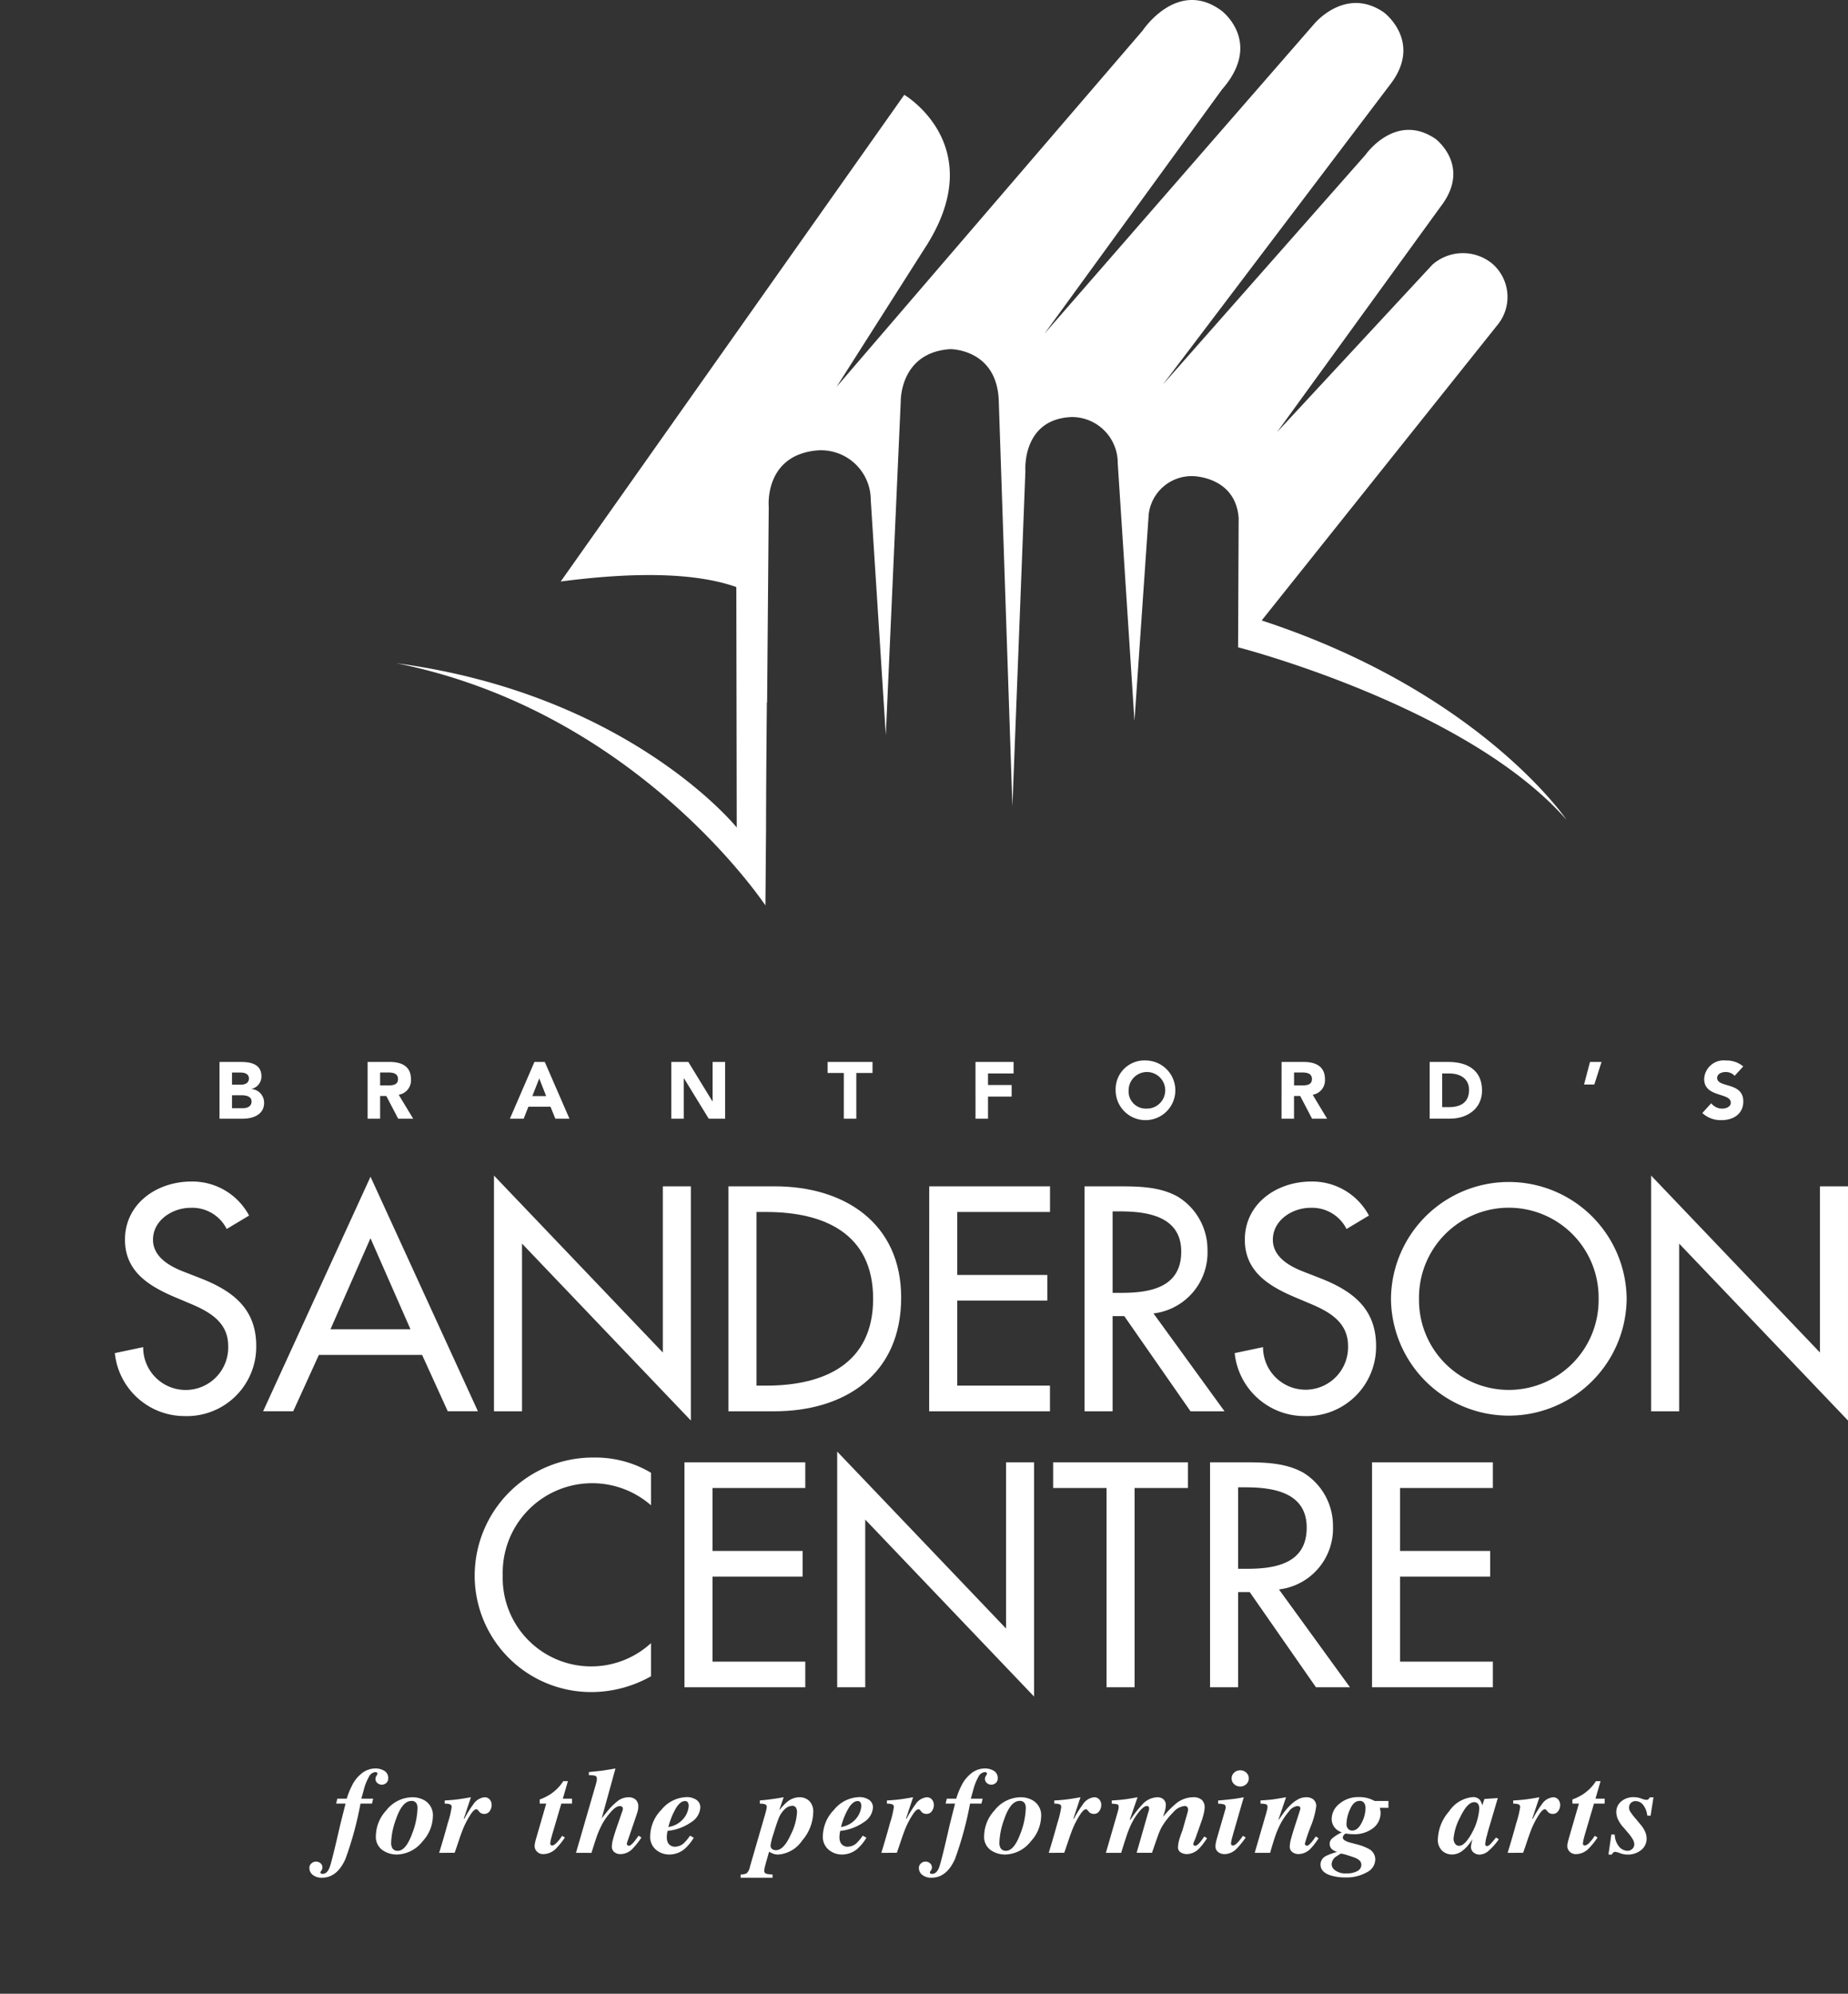 <svg xmlns="http://www.w3.org/2000/svg" width="203.336" height="219.332" viewBox="0 0 203.336 219.332">
  <rect x="0" y="0" width="203.336" height="219.332" fill="#333333" stroke="none"/>
  <g id="Group_1207" data-name="Group 1207" transform="translate(-4 -18.728)">
    <path id="Path_1674" data-name="Path 1674" d="M0,270Z" transform="translate(4 -31.941)" fill="#fff"/>
    <path id="Path_1627" data-name="Path 1627" d="M183.52,108.917s-9.429-14.028-33.544-21.933L176.01,54.365a4.845,4.845,0,0,0-.655-6.625,5.082,5.082,0,0,0-6.6.109L151.67,66.267l18-24.816c3.433-4.454-.566-7.446-.566-7.446-4.406-2.993-7.706,1.755-7.706,1.755L139.1,61.04,164.04,28.12c3.754-4.749-.6-8.013-.6-8.013-4.215-2.937-7.66,1.221-7.66,1.221L126.074,55.441,145.6,28.583c4.569-5.212-.028-8.666-.028-8.666-4.868-3.618-8.694,2.172-8.694,2.172L103.192,61.3l9.991-15.7c6.8-10.946-2.531-16.441-2.531-16.441L72.848,82.7c7.43-.973,14.493-1.1,19.323.608l.046,26.453S80.439,95.115,54.759,91.687c24.9,4.98,38.783,23.99,40.613,26.641l.07-8.385c.005-4.049.042-9.033.09-13.938l.026.013.18-21.562s-.519-5.63,5.293-6.175a5.473,5.473,0,0,1,5.932,5.448l1.655,25.862,1.646-36.75s-.093-5.335,5.436-5.705c0,0,5.162-.053,5.348,5.705l1.5,44.584,1.429-36.88s-.428-5.714,5.087-5.938a5.047,5.047,0,0,1,5.074,5.068l1.84,28.356,1.571-22.753a4.755,4.755,0,0,1,4.843-4.17s4.7.019,5.05,4.6l-.062,14.229S172.528,96.4,183.52,108.917Z" transform="translate(-7.153 0)" fill="#fff"/>
    <g id="Group_1163" data-name="Group 1163" transform="translate(16.634 148.053)">
      <path id="Path_1628" data-name="Path 1628" d="M31.017,175.251a4.243,4.243,0,0,0-3.972-2.33c-1.969,0-4.136,1.345-4.136,3.511,0,1.937,1.9,2.955,3.447,3.545l1.772.69c3.513,1.379,6.139,3.316,6.139,7.451a7.63,7.63,0,0,1-7.911,7.714,7.713,7.713,0,0,1-7.648-6.927l3.118-.656a4.679,4.679,0,1,0,9.355-.131c0-2.659-2.133-3.808-4.267-4.694l-1.707-.722c-2.823-1.215-5.383-2.824-5.383-6.27,0-4,3.545-6.4,7.287-6.4a7.062,7.062,0,0,1,6.368,3.742Z" transform="translate(-18.707 -169.376)" fill="#fff"/>
      <path id="Path_1629" data-name="Path 1629" d="M43.835,189.017l-2.823,6.2H37.7l11.817-25.8,11.817,25.8H58.015l-2.823-6.2Zm5.678-12.834-4.4,10.011h8.8Z" transform="translate(-21.383 -169.29)" fill="#fff"/>
      <path id="Path_1630" data-name="Path 1630" d="M67.27,169.268l18.578,19.465V170.451h3.086v25.765L70.356,176.753V195.2H67.27Z" transform="translate(-25.551 -169.268)" fill="#fff"/>
      <path id="Path_1631" data-name="Path 1631" d="M97.3,170.645h5.121c7.582,0,13.884,4,13.884,12.243,0,8.435-6.171,12.506-13.983,12.506H97.3Zm3.086,21.924h1.084c6.3,0,11.75-2.362,11.75-9.55,0-7.221-5.447-9.552-11.75-9.552h-1.084Z" transform="translate(-29.783 -169.462)" fill="#fff"/>
      <path id="Path_1632" data-name="Path 1632" d="M123.016,170.645h13.29v2.822H126.1v6.926h9.909v2.822H126.1v9.354h10.2v2.824h-13.29Z" transform="translate(-33.407 -169.462)" fill="#fff"/>
      <path id="Path_1633" data-name="Path 1633" d="M158.313,195.393H154.57l-7.287-10.471H146v10.471h-3.086V170.645h3.742c2.2,0,4.563.032,6.532,1.148a6.849,6.849,0,0,1,3.25,5.908,6.738,6.738,0,0,1-5.941,6.926ZM146,182.362h.985c3.151,0,6.565-.591,6.565-4.529,0-3.874-3.676-4.431-6.729-4.431H146Z" transform="translate(-36.212 -169.462)" fill="#fff"/>
      <path id="Path_1634" data-name="Path 1634" d="M174.446,175.251a4.243,4.243,0,0,0-3.971-2.33c-1.969,0-4.136,1.345-4.136,3.511,0,1.937,1.9,2.955,3.447,3.545l1.773.69c3.512,1.379,6.138,3.316,6.138,7.451a7.63,7.63,0,0,1-7.911,7.714,7.712,7.712,0,0,1-7.647-6.927l3.119-.656a4.678,4.678,0,1,0,9.354-.131c0-2.659-2.133-3.808-4.267-4.694l-1.707-.722c-2.823-1.215-5.383-2.824-5.383-6.27,0-4,3.545-6.4,7.287-6.4a7.061,7.061,0,0,1,6.368,3.742Z" transform="translate(-38.92 -169.376)" fill="#fff"/>
      <path id="Path_1635" data-name="Path 1635" d="M208.089,182.933a12.966,12.966,0,0,1-25.931,0,12.966,12.966,0,0,1,25.931,0Zm-3.086,0a9.881,9.881,0,1,0-19.76,0,9.881,9.881,0,1,0,19.76,0Z" transform="translate(-41.742 -169.376)" fill="#fff"/>
      <path id="Path_1636" data-name="Path 1636" d="M215.476,169.268l18.577,19.465V170.451h3.085v25.765l-18.577-19.463V195.2h-3.085Z" transform="translate(-46.437 -169.268)" fill="#fff"/>
      <path id="Path_1637" data-name="Path 1637" d="M84.2,210.627a9.843,9.843,0,0,0-16.314,7.682A9.738,9.738,0,0,0,84.2,225.792v3.644a13.384,13.384,0,0,1-6.5,1.738,12.81,12.81,0,0,1-12.9-12.767,13.008,13.008,0,0,1,13.162-13.032,11.936,11.936,0,0,1,6.237,1.674Z" transform="translate(-25.204 -174.356)" fill="#fff"/>
      <path id="Path_1638" data-name="Path 1638" d="M91.666,205.986H104.96v2.824H94.752v6.925h9.913v2.824H94.752v9.354H104.96v2.822H91.666Z" transform="translate(-28.989 -174.443)" fill="#fff"/>
      <path id="Path_1639" data-name="Path 1639" d="M111.229,204.611l18.579,19.466V205.792h3.082V231.56l-18.576-19.466v18.447h-3.086Z" transform="translate(-31.746 -174.249)" fill="#fff"/>
      <path id="Path_1640" data-name="Path 1640" d="M147.848,230.735h-3.085V208.81h-5.875v-2.824h14.835v2.824h-5.875Z" transform="translate(-35.644 -174.443)" fill="#fff"/>
      <path id="Path_1641" data-name="Path 1641" d="M174.379,230.735h-3.741l-7.288-10.47h-1.28v10.47h-3.086V205.986h3.743c2.2,0,4.562.033,6.531,1.149a6.847,6.847,0,0,1,3.251,5.908,6.738,6.738,0,0,1-5.942,6.927ZM162.07,217.7h.985c3.151,0,6.564-.59,6.564-4.53,0-3.873-3.676-4.432-6.729-4.432h-.82Z" transform="translate(-38.476 -174.443)" fill="#fff"/>
      <path id="Path_1642" data-name="Path 1642" d="M179.732,205.986h13.293v2.824H182.817v6.925h9.913v2.824h-9.913v9.354h10.208v2.822H179.732Z" transform="translate(-41.4 -174.443)" fill="#fff"/>
    </g>
    <g id="Group_1164" data-name="Group 1164" transform="translate(28.152 135.391)">
      <path id="Path_1643" data-name="Path 1643" d="M32.114,154.715h2.329c1.094,0,2.285.229,2.285,1.588a1.4,1.4,0,0,1-1.076,1.375v.019a1.5,1.5,0,0,1,1.368,1.526c0,1.3-1.236,1.737-2.348,1.737H32.114Zm1.375,2.5h1c.424,0,.864-.177.864-.68,0-.521-.494-.653-.926-.653h-.936Zm0,2.584h1.236c.432,0,.917-.185.917-.732,0-.591-.661-.687-1.112-.687H33.489Z" transform="translate(-32.114 -154.555)" fill="#fff"/>
      <path id="Path_1644" data-name="Path 1644" d="M51.085,154.715H53.5c1.278,0,2.355.441,2.355,1.9a1.606,1.606,0,0,1-1.35,1.711L56.1,160.96H54.447l-1.306-2.5h-.68v2.5H51.085Zm1.376,2.584h.812c.5,0,1.156-.017,1.156-.7,0-.626-.565-.723-1.068-.723h-.9Z" transform="translate(-34.788 -154.555)" fill="#fff"/>
      <path id="Path_1645" data-name="Path 1645" d="M72.008,154.715h1.137l2.716,6.245H74.31l-.539-1.323H71.345l-.52,1.323H69.308Zm.528,1.817-.759,1.941H73.3Z" transform="translate(-37.356 -154.555)" fill="#fff"/>
      <path id="Path_1646" data-name="Path 1646" d="M89.983,154.715h1.87l2.655,4.34h.017v-4.34H95.9v6.245H94.1l-2.727-4.446h-.017v4.446H89.983Z" transform="translate(-40.269 -154.555)" fill="#fff"/>
      <path id="Path_1647" data-name="Path 1647" d="M111.784,155.931H110v-1.216h4.941v1.216h-1.783v5.028h-1.375Z" transform="translate(-43.09 -154.555)" fill="#fff"/>
      <path id="Path_1648" data-name="Path 1648" d="M128.943,154.715h4.191v1.27h-2.815v1.271h2.6v1.27h-2.6v2.435h-1.375Z" transform="translate(-45.76 -154.555)" fill="#fff"/>
      <path id="Path_1649" data-name="Path 1649" d="M150.262,154.529a3.283,3.283,0,1,1-3.368,3.283A3.164,3.164,0,0,1,150.262,154.529Zm0,5.294a2.013,2.013,0,1,0-1.94-2.011A1.885,1.885,0,0,0,150.262,159.823Z" transform="translate(-48.29 -154.529)" fill="#fff"/>
      <path id="Path_1650" data-name="Path 1650" d="M168.144,154.715h2.417c1.279,0,2.355.441,2.355,1.9a1.606,1.606,0,0,1-1.349,1.711l1.588,2.637H171.5l-1.306-2.5h-.68v2.5h-1.375Zm1.375,2.584h.812c.5,0,1.155-.017,1.155-.7,0-.626-.564-.723-1.068-.723h-.9Z" transform="translate(-51.284 -154.555)" fill="#fff"/>
      <path id="Path_1651" data-name="Path 1651" d="M187.114,154.715h2.066c2.01,0,3.695.856,3.695,3.14,0,2.021-1.649,3.1-3.511,3.1h-2.25Zm1.377,4.975h.715c1.279,0,2.24-.485,2.24-1.905,0-1.227-.979-1.8-2.144-1.8h-.811Z" transform="translate(-53.958 -154.555)" fill="#fff"/>
      <path id="Path_1652" data-name="Path 1652" d="M208.016,157.2h-1.129l.653-2.487h1.271Z" transform="translate(-56.744 -154.555)" fill="#fff"/>
      <path id="Path_1653" data-name="Path 1653" d="M225.595,156.214a1.332,1.332,0,0,0-1-.414c-.388,0-.927.176-.927.644,0,1.137,2.876.406,2.876,2.594,0,1.393-1.12,2.056-2.408,2.056a2.964,2.964,0,0,1-2.1-.785l.979-1.076a1.53,1.53,0,0,0,1.2.591c.45,0,.953-.212.953-.652,0-1.148-2.929-.53-2.929-2.612a2.144,2.144,0,0,1,2.383-2.029,2.824,2.824,0,0,1,1.914.653Z" transform="translate(-58.88 -154.529)" fill="#fff"/>
    </g>
    <g id="Group_1165" data-name="Group 1165" transform="translate(38.038 213.278)">
      <path id="Path_1654" data-name="Path 1654" d="M44,256.9a.95.95,0,0,1-.374-.753.641.641,0,0,1,.223-.511.744.744,0,0,1,.505-.2.754.754,0,0,1,.491.178.594.594,0,0,1,.216.484.557.557,0,0,1-.113.322.511.511,0,0,0-.113.216.123.123,0,0,0,.071.111.374.374,0,0,0,.175.039q.531,0,.8-.794t1.144-4.631l.58-2.306H46.57l.131-.543h1.039a7.752,7.752,0,0,1,.525-1.339,3.93,3.93,0,0,1,1.027-1.366,2.441,2.441,0,0,1,1.552-.616,1.854,1.854,0,0,1,1.047.272.908.908,0,0,1,.41.81.661.661,0,0,1-.21.51.718.718,0,0,1-.5.192.711.711,0,0,1-.489-.188.578.578,0,0,1-.206-.44.674.674,0,0,1,.114-.357.86.86,0,0,0,.113-.216.237.237,0,0,0-.048-.116.244.244,0,0,0-.192-.065.865.865,0,0,0-.7.507,5.786,5.786,0,0,0-.58,1.475l-.26.938h1.3l-.13.543H49.249a37.576,37.576,0,0,1-1.662,6.108q-.921,2.044-2.57,2.044A1.552,1.552,0,0,1,44,256.9Z" transform="translate(-43.622 -245.193)" fill="#fff"/>
      <path id="Path_1655" data-name="Path 1655" d="M57.424,249.181a1.884,1.884,0,0,1,.991,1.808,4.194,4.194,0,0,1-1.142,2.745,3.685,3.685,0,0,1-2.845,1.445,2.78,2.78,0,0,1-1.551-.48,1.79,1.79,0,0,1-.732-1.62,4.206,4.206,0,0,1,1.134-2.749,3.694,3.694,0,0,1,2.867-1.453A2.632,2.632,0,0,1,57.424,249.181ZM53.913,254.4a.643.643,0,0,0,.646.369q.88,0,1.581-1.906a8.312,8.312,0,0,0,.584-2.771,1.127,1.127,0,0,0-.083-.484.594.594,0,0,0-.59-.326q-1.01,0-1.7,2.023a8.178,8.178,0,0,0-.529,2.556A1.315,1.315,0,0,0,53.913,254.4Z" transform="translate(-44.823 -245.712)" fill="#fff"/>
      <path id="Path_1656" data-name="Path 1656" d="M60.248,254.991q.582-1.9.948-3.268a10.8,10.8,0,0,0,.426-1.751.3.3,0,0,0-.172-.317,1.689,1.689,0,0,0-.591-.072v-.351q.9-.05,1.518-.136c.268-.033.722-.107,1.364-.22l-.783,2.354.061.012a12.105,12.105,0,0,1,.969-1.562,1.7,1.7,0,0,1,1.229-.8.714.714,0,0,1,.607.26.927.927,0,0,1,.2.576,1.163,1.163,0,0,1-.216.687.7.7,0,0,1-.6.306.776.776,0,0,1-.32-.065.647.647,0,0,1-.252-.2l-.13-.155a.413.413,0,0,0-.072-.064.167.167,0,0,0-.1-.027c-.179,0-.413.228-.7.688a9.373,9.373,0,0,0-.729,1.4q-.206.494-.508,1.4c-.2.606-.351,1.04-.448,1.3Z" transform="translate(-45.965 -245.712)" fill="#fff"/>
      <path id="Path_1657" data-name="Path 1657" d="M72.525,253.579c.029-.146.089-.376.182-.686l1.045-3.606h-.716v-.453a5.942,5.942,0,0,0,1.178-.584,4.858,4.858,0,0,0,1.414-1.433h.509l-.558,1.927h1.01v.543H75.413l-.907,3.081c-.082.272-.146.5-.191.681a3.162,3.162,0,0,0-.118.641.163.163,0,0,0,.081.163.3.3,0,0,0,.133.039c.133,0,.3-.107.512-.324a4.532,4.532,0,0,0,.575-.74l.308.187A8.248,8.248,0,0,1,74.8,254.26a1.991,1.991,0,0,1-1.357.583.973.973,0,0,1-.688-.255.851.851,0,0,1-.277-.652A1.82,1.82,0,0,1,72.525,253.579Z" transform="translate(-47.689 -245.422)" fill="#fff"/>
      <path id="Path_1658" data-name="Path 1658" d="M77.772,254.472l2.185-7.531c.023-.082.049-.183.076-.3a1.364,1.364,0,0,0,.04-.287c0-.2-.066-.32-.2-.364a2.3,2.3,0,0,0-.68-.052v-.351q1.015-.1,1.382-.144c.244-.034.758-.115,1.541-.25l-1.5,5.44.033.014c-.046.044-.022,0,.071-.118s.235-.295.422-.525a7.435,7.435,0,0,1,1.194-1.211,1.953,1.953,0,0,1,1.216-.435,1.139,1.139,0,0,1,.784.26.98.98,0,0,1,.292.777,1.865,1.865,0,0,1-.048.421c-.032.139-.114.4-.247.785l-.941,2.749a.6.6,0,0,0-.021.117.214.214,0,0,0,.069.167.232.232,0,0,0,.158.062c.125,0,.308-.144.558-.43q.184-.227.508-.68l.31.2a8.4,8.4,0,0,1-1,1.259,1.886,1.886,0,0,1-1.306.57,1.074,1.074,0,0,1-.662-.211.767.767,0,0,1-.285-.662,3.287,3.287,0,0,1,.138-.8q.137-.508.35-1.137l.686-1.985a.927.927,0,0,0,.023-.094.4.4,0,0,0,.01-.094.257.257,0,0,0-.109-.247.476.476,0,0,0-.226-.057q-.418,0-.978.641a7.416,7.416,0,0,0-.9,1.239,10.037,10.037,0,0,0-.68,1.537q-.187.539-.559,1.731Z" transform="translate(-48.435 -245.193)" fill="#fff"/>
      <path id="Path_1659" data-name="Path 1659" d="M88.505,250.26a3.7,3.7,0,0,1,2.777-1.4,1.841,1.841,0,0,1,1.082.3.991.991,0,0,1,.43.861,2.064,2.064,0,0,1-1,1.594,5.466,5.466,0,0,1-2.606.959c-.027.132-.048.258-.063.375s-.02.211-.02.284a1.393,1.393,0,0,0,.124.643.856.856,0,0,0,.846.435,1.466,1.466,0,0,0,1.01-.491,4.647,4.647,0,0,0,.576-.72l.413.227a5.293,5.293,0,0,1-1,1.224,2.616,2.616,0,0,1-1.739.623,2.241,2.241,0,0,1-1.4-.509,1.839,1.839,0,0,1-.657-1.551A4.216,4.216,0,0,1,88.505,250.26Zm2.921-.807a.339.339,0,0,0-.323-.158q-.495,0-.972.75a7.864,7.864,0,0,0-.85,2.1,2.654,2.654,0,0,0,1.726-1,2.411,2.411,0,0,0,.508-1.314A.783.783,0,0,0,91.426,249.454Z" transform="translate(-49.775 -245.71)" fill="#fff"/>
      <path id="Path_1660" data-name="Path 1660" d="M98.864,257.378a1.383,1.383,0,0,0,.67-.146,1.257,1.257,0,0,0,.341-.683l1.681-5.8c.023-.079.058-.215.107-.413a2.212,2.212,0,0,0,.072-.372.3.3,0,0,0-.179-.311,1.693,1.693,0,0,0-.584-.072v-.351l.658-.064c.168-.017.443-.054.826-.107s.763-.116,1.14-.185l-.465,1.354.027.027a5.565,5.565,0,0,1,.824-.868,2.141,2.141,0,0,1,1.342-.512,1.531,1.531,0,0,1,1.089.408,1.633,1.633,0,0,1,.436,1.252,4.908,4.908,0,0,1-1.223,3.112,3.451,3.451,0,0,1-2.612,1.53,1.632,1.632,0,0,1-.509-.064,4.2,4.2,0,0,1-.515-.241l-.247.875q-.119.4-.2.723a2.265,2.265,0,0,0-.079.472.314.314,0,0,0,.185.335,2.711,2.711,0,0,0,.729.1v.35h-3.52Zm3.453-2.811a.679.679,0,0,0,.436.132q.857,0,1.638-1.738a6.208,6.208,0,0,0,.673-2.392,1.181,1.181,0,0,0-.069-.454.464.464,0,0,0-.472-.3,1.265,1.265,0,0,0-.8.37,2.717,2.717,0,0,0-.705,1.089q-.22.557-.542,1.621a7.245,7.245,0,0,0-.323,1.283A.467.467,0,0,0,102.317,254.567Z" transform="translate(-51.407 -245.712)" fill="#fff"/>
      <path id="Path_1661" data-name="Path 1661" d="M110.615,250.26a3.7,3.7,0,0,1,2.776-1.4,1.839,1.839,0,0,1,1.082.3.991.991,0,0,1,.43.861,2.062,2.062,0,0,1-1,1.594,5.466,5.466,0,0,1-2.6.959,3.744,3.744,0,0,0-.062.375,2.556,2.556,0,0,0-.021.284,1.382,1.382,0,0,0,.124.643.856.856,0,0,0,.845.435,1.466,1.466,0,0,0,1.011-.491,4.6,4.6,0,0,0,.577-.72l.411.227a5.227,5.227,0,0,1-1,1.224,2.611,2.611,0,0,1-1.738.623,2.244,2.244,0,0,1-1.4-.509,1.836,1.836,0,0,1-.656-1.551A4.215,4.215,0,0,1,110.615,250.26Zm2.92-.807a.336.336,0,0,0-.323-.158q-.494,0-.972.75a7.865,7.865,0,0,0-.849,2.1,2.656,2.656,0,0,0,1.726-1,2.411,2.411,0,0,0,.508-1.314A.765.765,0,0,0,113.535,249.454Z" transform="translate(-52.891 -245.71)" fill="#fff"/>
      <path id="Path_1662" data-name="Path 1662" d="M116.883,254.991q.581-1.9.95-3.268a10.8,10.8,0,0,0,.424-1.751.305.305,0,0,0-.171-.317,1.692,1.692,0,0,0-.591-.072v-.351q.9-.05,1.519-.136c.265-.033.722-.107,1.363-.22l-.783,2.354.061.012a12.3,12.3,0,0,1,.969-1.562,1.7,1.7,0,0,1,1.228-.8.712.712,0,0,1,.608.26.923.923,0,0,1,.2.576,1.163,1.163,0,0,1-.216.687.7.7,0,0,1-.6.306.766.766,0,0,1-.319-.065.635.635,0,0,1-.252-.2l-.131-.155a.36.36,0,0,0-.072-.064.164.164,0,0,0-.1-.027c-.18,0-.412.228-.7.688a9.294,9.294,0,0,0-.729,1.4q-.206.494-.509,1.4c-.2.606-.35,1.04-.447,1.3Z" transform="translate(-53.946 -245.712)" fill="#fff"/>
      <path id="Path_1663" data-name="Path 1663" d="M122.068,256.9a.949.949,0,0,1-.375-.753.643.643,0,0,1,.224-.511.736.736,0,0,1,.5-.2.75.75,0,0,1,.491.178.591.591,0,0,1,.218.484.558.558,0,0,1-.114.322.516.516,0,0,0-.113.216.122.122,0,0,0,.072.111.377.377,0,0,0,.175.039q.53,0,.8-.794t1.144-4.631l.579-2.306h-1.036l.131-.543h1.04a7.682,7.682,0,0,1,.525-1.339,3.949,3.949,0,0,1,1.027-1.366,2.439,2.439,0,0,1,1.553-.616,1.862,1.862,0,0,1,1.049.272.909.909,0,0,1,.408.81.655.655,0,0,1-.21.51.715.715,0,0,1-.5.192.7.7,0,0,1-.488-.188.579.579,0,0,1-.208-.44.68.68,0,0,1,.113-.357.847.847,0,0,0,.114-.216.229.229,0,0,0-.048-.116.242.242,0,0,0-.192-.065.866.866,0,0,0-.7.507,5.854,5.854,0,0,0-.579,1.475l-.261.938h1.3l-.131.543H127.32a37.723,37.723,0,0,1-1.661,6.108q-.923,2.044-2.571,2.044A1.55,1.55,0,0,1,122.068,256.9Z" transform="translate(-54.624 -245.193)" fill="#fff"/>
      <path id="Path_1664" data-name="Path 1664" d="M135.331,249.181a1.883,1.883,0,0,1,.99,1.808,4.192,4.192,0,0,1-1.141,2.745,3.685,3.685,0,0,1-2.845,1.445,2.78,2.78,0,0,1-1.551-.48,1.786,1.786,0,0,1-.733-1.62,4.2,4.2,0,0,1,1.136-2.749,3.691,3.691,0,0,1,2.866-1.453A2.637,2.637,0,0,1,135.331,249.181Zm-3.512,5.215a.644.644,0,0,0,.645.369q.88,0,1.582-1.906a8.312,8.312,0,0,0,.584-2.771,1.155,1.155,0,0,0-.082-.484.6.6,0,0,0-.592-.326q-1.01,0-1.7,2.023a8.178,8.178,0,0,0-.529,2.556A1.315,1.315,0,0,0,131.819,254.4Z" transform="translate(-55.802 -245.712)" fill="#fff"/>
      <path id="Path_1665" data-name="Path 1665" d="M138.323,254.991q.582-1.9.949-3.268a10.9,10.9,0,0,0,.426-1.751.305.305,0,0,0-.171-.317,1.7,1.7,0,0,0-.592-.072v-.351q.9-.05,1.519-.136.4-.05,1.363-.22l-.783,2.354.062.012a12.1,12.1,0,0,1,.969-1.562,1.7,1.7,0,0,1,1.228-.8.714.714,0,0,1,.608.26.927.927,0,0,1,.2.576,1.157,1.157,0,0,1-.216.687.7.7,0,0,1-.6.306.776.776,0,0,1-.32-.065.651.651,0,0,1-.251-.2l-.131-.155a.384.384,0,0,0-.072-.064.169.169,0,0,0-.1-.027c-.179,0-.411.228-.7.688a9.373,9.373,0,0,0-.729,1.4c-.136.329-.307.8-.509,1.4s-.351,1.04-.446,1.3Z" transform="translate(-56.968 -245.712)" fill="#fff"/>
      <path id="Path_1666" data-name="Path 1666" d="M145.641,254.991l1.229-4.248c.075-.25.124-.424.146-.525a1.32,1.32,0,0,0,.034-.294c0-.141-.047-.229-.142-.264a2.761,2.761,0,0,0-.622-.077v-.351q.889-.05,1.514-.136.4-.05,1.326-.22l-.848,2.458.049.032a12.978,12.978,0,0,1,1.387-1.763,2.314,2.314,0,0,1,1.609-.727.954.954,0,0,1,.652.23.8.8,0,0,1,.261.634,2.6,2.6,0,0,1-.123.72q-.068.231-.185.579a10.533,10.533,0,0,1,1.424-1.464,3.029,3.029,0,0,1,1.876-.7,1.38,1.38,0,0,1,.967.292,1.08,1.08,0,0,1,.313.829,3.493,3.493,0,0,1-.13.812c-.009.047-.058.216-.145.509l-.747,2.106c-.056.119-.107.24-.155.366a.891.891,0,0,0-.072.266.128.128,0,0,0,.079.116.332.332,0,0,0,.148.042c.132,0,.319-.146.558-.435a6.952,6.952,0,0,0,.42-.586l.309.19a6.92,6.92,0,0,1-.887,1.148,1.923,1.923,0,0,1-1.334.6,1.273,1.273,0,0,1-.667-.181.634.634,0,0,1-.309-.6,3.6,3.6,0,0,1,.186-.965c.077-.253.181-.546.308-.876l.581-2.03c.009-.039.016-.082.023-.124a.822.822,0,0,0,.01-.128.443.443,0,0,0-.086-.277.385.385,0,0,0-.3-.113,1.91,1.91,0,0,0-1.242.693,8.2,8.2,0,0,0-1.154,1.433,4.536,4.536,0,0,0-.339.649q-.169.383-.845,2.373h-1.692l1.248-4.35c.037-.1.066-.2.089-.277a.9.9,0,0,0,.035-.241c0-.12-.028-.2-.082-.229a.326.326,0,0,0-.176-.049q-.307,0-.813.592a7.112,7.112,0,0,0-.96,1.544,11.228,11.228,0,0,0-.532,1.415q-.191.549-.508,1.6Z" transform="translate(-57.999 -245.712)" fill="#fff"/>
      <path id="Path_1667" data-name="Path 1667" d="M159.758,253.226c.033-.132.08-.31.144-.53l.866-2.984c.009-.033.017-.069.024-.1a.491.491,0,0,0,.01-.1c0-.176-.059-.287-.179-.331a2.486,2.486,0,0,0-.652-.084v-.351c.265-.016.647-.052,1.15-.106s.858-.1,1.068-.141l.6-.109-1.093,3.78c-.09.324-.153.549-.186.675a3.4,3.4,0,0,0-.123.622c0,.095.022.156.07.185a.278.278,0,0,0,.151.042c.142,0,.319-.114.53-.344a5.051,5.051,0,0,0,.558-.719l.309.187a9.054,9.054,0,0,1-1.054,1.285,1.876,1.876,0,0,1-1.279.544,1.142,1.142,0,0,1-.692-.223.791.791,0,0,1-.3-.684A2.534,2.534,0,0,1,159.758,253.226Zm3.311-7.54a.833.833,0,0,1,.275.629.843.843,0,0,1-.275.632.932.932,0,0,1-.666.262.947.947,0,0,1-.672-.262.836.836,0,0,1-.277-.632.826.826,0,0,1,.277-.629.949.949,0,0,1,.672-.26A.934.934,0,0,1,163.068,245.686Z" transform="translate(-59.977 -245.226)" fill="#fff"/>
      <path id="Path_1668" data-name="Path 1668" d="M164.705,254.991l1.23-4.24c.05-.174.087-.311.111-.41a2.031,2.031,0,0,0,.069-.389c0-.16-.053-.259-.158-.3a2.206,2.206,0,0,0-.613-.072v-.351c.582-.034,1.037-.074,1.36-.116s.807-.124,1.449-.24l-.834,2.458.037.019c-.022.022.115-.176.415-.593a7.367,7.367,0,0,1,.856-1.016,3.7,3.7,0,0,1,.841-.631,1.921,1.921,0,0,1,.924-.236,1.227,1.227,0,0,1,.763.24.924.924,0,0,1,.315.783,9.091,9.091,0,0,1-.619,2.232,19.281,19.281,0,0,0-.626,1.841.215.215,0,0,0,.076.18.238.238,0,0,0,.15.062c.123,0,.306-.148.549-.442a6.575,6.575,0,0,0,.42-.579l.31.19a6.886,6.886,0,0,1-.876,1.148,1.891,1.891,0,0,1-1.323.6,1.135,1.135,0,0,1-.67-.208.74.74,0,0,1-.3-.655,3.541,3.541,0,0,1,.144-.829c.1-.363.206-.736.331-1.122l.643-1.985c.015-.046.025-.087.034-.122a.4.4,0,0,0,.015-.1.22.22,0,0,0-.106-.209.473.473,0,0,0-.229-.057,1.394,1.394,0,0,0-.955.631,7.485,7.485,0,0,0-.861,1.262,9.711,9.711,0,0,0-.6,1.381q-.242.7-.576,1.874Z" transform="translate(-60.686 -245.712)" fill="#fff"/>
      <path id="Path_1669" data-name="Path 1669" d="M174.453,254.645a.793.793,0,0,1-.315-.655.806.806,0,0,1,.289-.6,4.925,4.925,0,0,1,1.058-.66,1.514,1.514,0,0,1-1.121-1.542,2.138,2.138,0,0,1,.832-1.583,3.158,3.158,0,0,1,2.192-.746,3.28,3.28,0,0,1,1.241.215c.355.143.491.213.41.213h1.567v.752h-.949c.028.113.048.212.062.292a1.71,1.71,0,0,1,.021.278,2.1,2.1,0,0,1-.8,1.647,3.373,3.373,0,0,1-2.252.682,4.84,4.84,0,0,1-.754-.07c-.073,0-.149.054-.23.161a.5.5,0,0,0-.121.28c0,.141.113.269.338.381a2.046,2.046,0,0,0,.385.149l.749.2a5.828,5.828,0,0,1,1.394.518,1.319,1.319,0,0,1,.71,1.18,1.623,1.623,0,0,1-.942,1.4,4.514,4.514,0,0,1-2.338.558,5.394,5.394,0,0,1-1.588-.208q-1.16-.349-1.161-1.231a1.054,1.054,0,0,1,.618-.928,5.881,5.881,0,0,1,1.217-.435A1.661,1.661,0,0,1,174.453,254.645Zm2.966,1.181a1.739,1.739,0,0,0-.554-.317c-.159-.063-.418-.148-.772-.257a3.7,3.7,0,0,0-.635-.167q0-.1-.551.279a1.063,1.063,0,0,0-.55.875.8.8,0,0,0,.253.57,1.859,1.859,0,0,0,1.39.442,2.314,2.314,0,0,0,1.192-.26.766.766,0,0,0,.43-.666A.639.639,0,0,0,177.419,255.826Zm.234-4.133a3.563,3.563,0,0,0,.43-1.614,1.018,1.018,0,0,0-.152-.577.552.552,0,0,0-.495-.226q-.653,0-1.048.907a4.11,4.11,0,0,0-.4,1.618.769.769,0,0,0,.179.549.6.6,0,0,0,.454.188C177.024,252.538,177.367,252.258,177.653,251.693Z" transform="translate(-61.873 -245.71)" fill="#fff"/>
      <path id="Path_1670" data-name="Path 1670" d="M189.389,250.437a3.492,3.492,0,0,1,2.6-1.576.986.986,0,0,1,.79.3,1.68,1.68,0,0,1,.268.609l.239-.706,1.469-.1-.916,3.106c-.132.441-.224.778-.278,1.011a4.15,4.15,0,0,0-.186.954.176.176,0,0,0,.179.208.392.392,0,0,0,.241-.088,1.939,1.939,0,0,0,.261-.25c.046-.048.123-.137.233-.27s.2-.241.275-.334l.3.2a7.035,7.035,0,0,1-1.09,1.238,1.6,1.6,0,0,1-1.046.448,1.033,1.033,0,0,1-.626-.227.784.784,0,0,1-.3-.667,4.485,4.485,0,0,1,.178-.824c.018-.017,0,.013-.051.09s-.134.193-.245.344a3.8,3.8,0,0,1-.876.9,1.857,1.857,0,0,1-1.124.369,1.6,1.6,0,0,1-1.038-.4,1.643,1.643,0,0,1-.481-1.341A4.836,4.836,0,0,1,189.389,250.437Zm3.257-.72a.485.485,0,0,0-.487-.3q-.762,0-1.566,1.7a6.1,6.1,0,0,0-.707,2.315.92.92,0,0,0,.168.551.521.521,0,0,0,.443.234c.468,0,1-.579,1.587-1.751a6.4,6.4,0,0,0,.632-2.335A1.119,1.119,0,0,0,192.646,249.717Z" transform="translate(-63.99 -245.71)" fill="#fff"/>
      <path id="Path_1671" data-name="Path 1671" d="M197.1,254.991q.581-1.9.948-3.268a10.794,10.794,0,0,0,.426-1.751.3.3,0,0,0-.171-.317,1.7,1.7,0,0,0-.592-.072v-.351q.9-.05,1.519-.136.4-.05,1.363-.22l-.783,2.354.062.012a12.524,12.524,0,0,1,.968-1.562,1.709,1.709,0,0,1,1.23-.8.718.718,0,0,1,.609.26.937.937,0,0,1,.2.576,1.158,1.158,0,0,1-.217.687.7.7,0,0,1-.6.306.776.776,0,0,1-.32-.065.641.641,0,0,1-.25-.2l-.131-.155a.418.418,0,0,0-.073-.064.166.166,0,0,0-.1-.027c-.18,0-.412.228-.7.688a9.382,9.382,0,0,0-.73,1.4c-.136.329-.307.8-.508,1.4s-.351,1.04-.447,1.3Z" transform="translate(-65.251 -245.712)" fill="#fff"/>
      <path id="Path_1672" data-name="Path 1672" d="M204.791,253.579c.028-.146.089-.376.181-.686l1.046-3.606H205.3v-.453a5.957,5.957,0,0,0,1.177-.584,4.858,4.858,0,0,0,1.414-1.433h.508l-.558,1.927h1.01v.543h-1.176l-.908,3.081c-.082.272-.144.5-.19.681a3.2,3.2,0,0,0-.117.641.162.162,0,0,0,.079.163.3.3,0,0,0,.133.039.844.844,0,0,0,.513-.324,4.576,4.576,0,0,0,.574-.74l.31.187a8.179,8.179,0,0,1-1.007,1.246,1.989,1.989,0,0,1-1.356.583.974.974,0,0,1-.689-.255.855.855,0,0,1-.275-.652A1.874,1.874,0,0,1,204.791,253.579Z" transform="translate(-66.328 -245.422)" fill="#fff"/>
      <path id="Path_1673" data-name="Path 1673" d="M210.334,252.967l.37.025a2.137,2.137,0,0,0,.529,1.375,1.26,1.26,0,0,0,.838.4.77.77,0,0,0,.57-.215.689.689,0,0,0,.213-.505,1.164,1.164,0,0,0-.189-.582,4.522,4.522,0,0,0-.443-.614l-.522-.616a3.329,3.329,0,0,1-.584-.817,2.011,2.011,0,0,1-.241-.933,1.487,1.487,0,0,1,.528-1.139,2.049,2.049,0,0,1,1.434-.48,2.316,2.316,0,0,1,.783.149,2.143,2.143,0,0,0,.542.149.361.361,0,0,0,.247-.072.661.661,0,0,0,.151-.206h.405l-.317,2.028-.371-.032a2.225,2.225,0,0,0-.488-1.213,1.049,1.049,0,0,0-.75-.369.715.715,0,0,0-.579.22.752.752,0,0,0-.183.487.875.875,0,0,0,.135.456,6.525,6.525,0,0,0,.521.685l.69.828a2.908,2.908,0,0,1,.406.656,1.814,1.814,0,0,1,.18.769,1.574,1.574,0,0,1-.612,1.292,2.332,2.332,0,0,1-1.5.488,2.408,2.408,0,0,1-.795-.148,2.54,2.54,0,0,0-.513-.151.349.349,0,0,0-.262.091.741.741,0,0,0-.145.208h-.37Z" transform="translate(-67.071 -245.71)" fill="#fff"/>
    </g>
  </g>
</svg>
